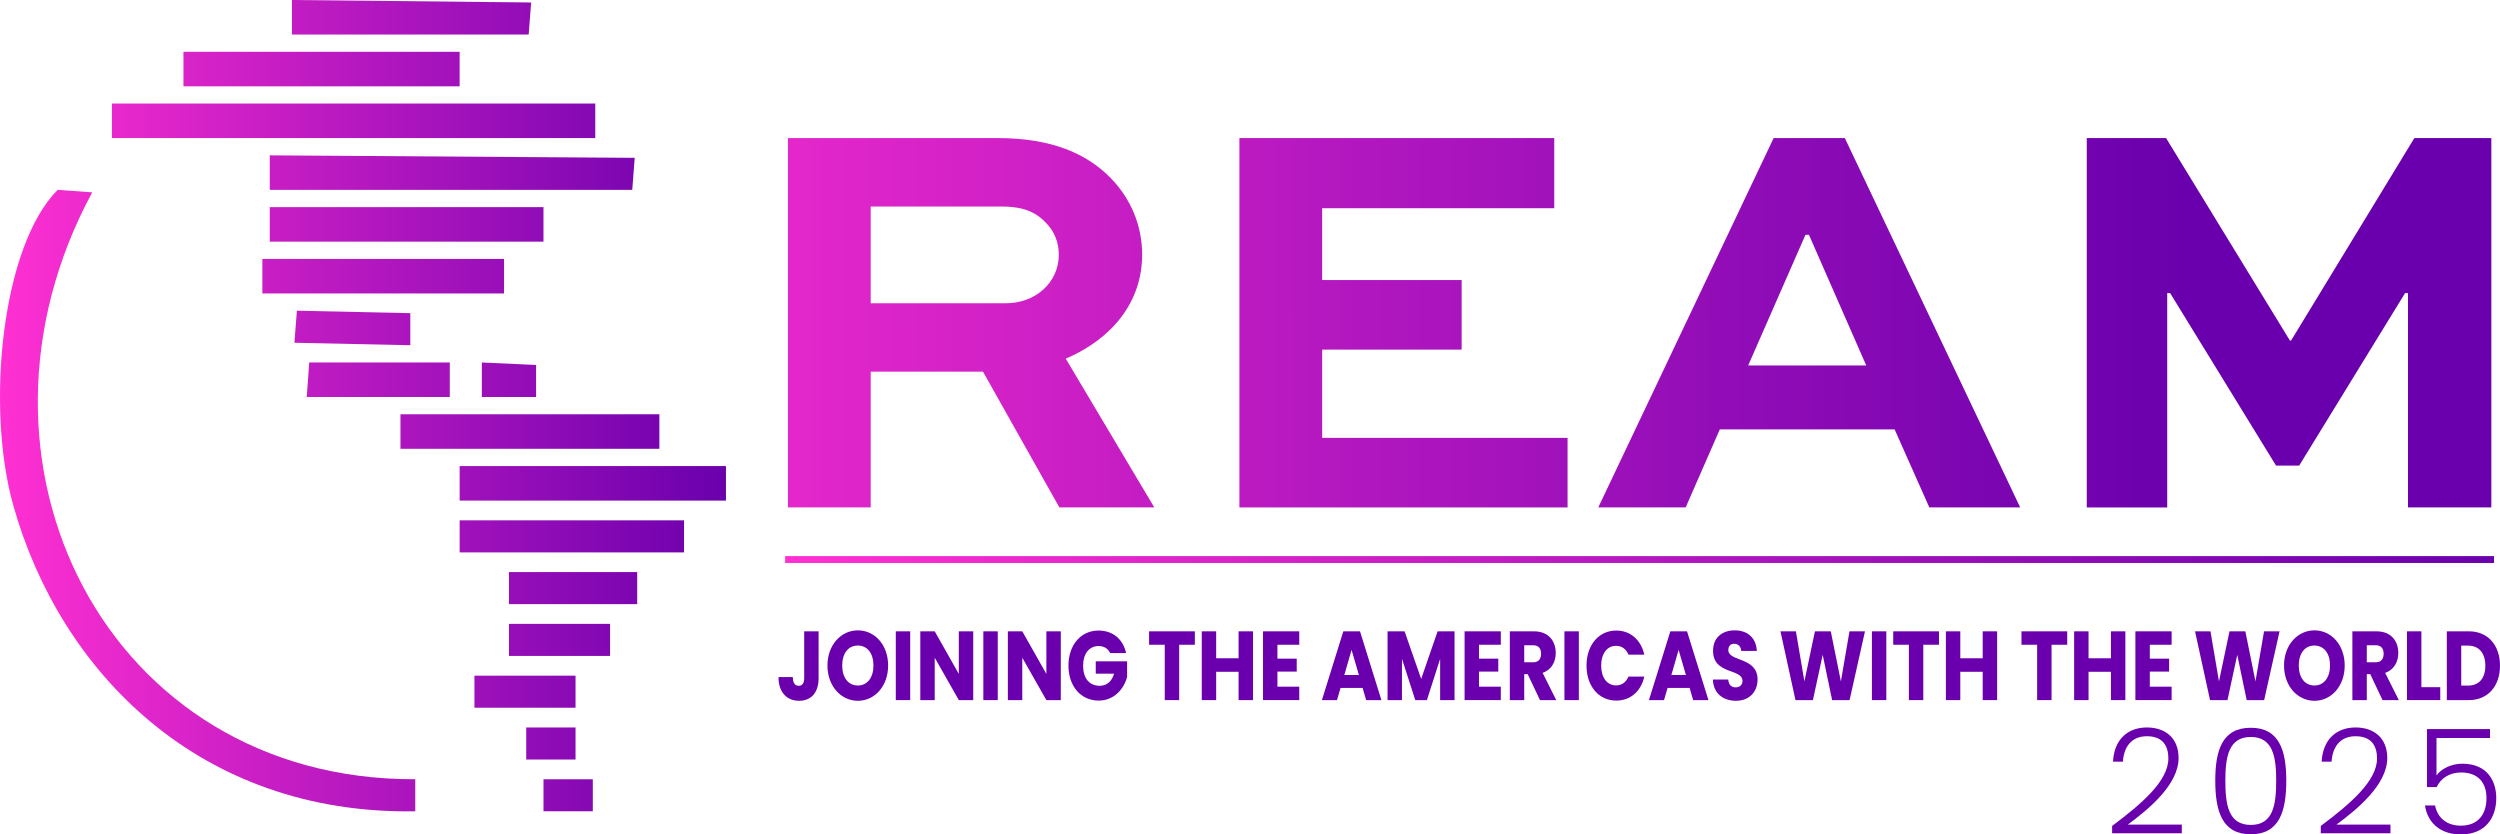 <?xml version="1.0" encoding="UTF-8"?> <svg xmlns="http://www.w3.org/2000/svg" xmlns:xlink="http://www.w3.org/1999/xlink" id="b" data-name="Camada 2" width="473.097" height="157.905" viewBox="0 0 473.097 157.905"><defs><linearGradient id="e" data-name="Gradient" x1="89.179" y1="61.415" x2="413.436" y2="60.919" gradientUnits="userSpaceOnUse"><stop offset="0" stop-color="#ff30d2"></stop><stop offset="1" stop-color="#6a00ad"></stop></linearGradient><linearGradient id="f" data-name="Gradient" x1="0" y1="76.77" x2="137.38" y2="76.77" xlink:href="#e"></linearGradient><linearGradient id="g" data-name="Gradient" x1="148.58" y1="105.886" x2="471.968" y2="105.886" xlink:href="#e"></linearGradient></defs><g id="c" data-name="Capa 1"><g id="d" data-name="REAM-EN"><g><path d="M149.109,96.026V26.128h39.648c10.187,0,16.867,2.89,21.468,7.6,3.724,3.854,5.914,8.884,5.914,14.45,0,8.992-5.695,15.949-14.457,19.695l16.758,28.152h-17.963l-14.457-25.689h-21.249v25.689h-15.662ZM164.771,39.081v18.304h25.63c5.477,0,9.967-3.854,9.967-9.206,0-2.355-.876-4.496-2.52-6.101-2.519-2.676-5.695-2.997-8.543-2.997h-24.534Z" fill="url(#e)"></path><path d="M276.602,66.162h-26.396v16.698h46.439v13.166h-62.103V26.128h59.583v13.273h-43.92v13.594h26.396v13.166Z" fill="url(#e)"></path><path d="M335.64,26.128h13.473l33.187,69.897h-17.195l-6.572-14.771h-33.077l-6.462,14.771h-16.539l33.187-69.897ZM330.822,69.159h22.343l-10.843-24.726h-.657l-10.843,24.726Z" fill="url(#e)"></path><path d="M455.685,96.026v-40.568h-.548l-20.043,32.647h-4.382l-20.043-32.647h-.548v40.568h-15.225V26.128h15.006l23.438,38.32h.22l23.329-38.32h14.567v69.897h-15.772Z" fill="url(#e)"></path></g><path d="M100.515.467c-15.087-.156-30.178-.311-45.265-.467v6.533h44.798c.156-2.022.311-4.044.467-6.066ZM86.982,9.8h-52.265v6.533h52.265v-6.533ZM112.648,19.599H21.185v6.533h91.463v-6.533ZM51.05,35.932h68.597c.156-2.022.311-4.044.467-6.066-23.019-.156-46.045-.311-69.064-.467v6.533ZM17.451,36.399c-2.177-.156-4.355-.311-6.533-.467C.36,46.487-2.759,76.906,2.519,95.663c8.872,31.53,35.272,58.545,76.064,57.865v-6.066c-58.339.23-88.725-60.038-61.131-111.062ZM102.848,39.199h-51.798v6.533h51.798v-6.533ZM49.65,55.531h45.732v-6.533h-45.732v6.533ZM77.649,59.264c-7.155-.156-14.311-.311-21.466-.467-.156,2.022-.311,4.044-.467,6.066,7.31.156,14.622.311,21.932.467v-6.066ZM85.116,68.597h-26.599c-.156,2.177-.311,4.356-.467,6.533h27.066v-6.533ZM91.182,75.131h10.266v-6.066c-3.422-.156-6.845-.311-10.266-.467v6.533ZM124.781,78.397h-48.998v6.533h48.998v-6.533ZM86.982,88.197v6.533h50.398v-6.533h-50.398ZM86.982,104.529h42.465v-6.066h-42.465v6.066ZM96.315,114.329h24.266v-6.066h-24.266v6.066ZM96.315,124.129h19.133v-6.066h-19.133v6.066ZM108.915,127.862h-19.133v6.066h19.133v-6.066ZM108.915,137.662h-9.333v6.066h9.333v-6.066ZM102.848,153.528h9.333v-6.066h-9.333v6.066Z" fill="url(#f)" fill-rule="evenodd"></path><g><path d="M152.186,119.472h2.727v8.862c0,2.799-1.467,4.283-3.684,4.283-2.296,0-3.906-1.558-3.906-4.487h2.711c0,1.112.414,1.65,1.116,1.65.653,0,1.036-.482,1.036-1.446v-8.862Z" fill="#6a00ad"></path><path d="M162.343,132.617c-3.173,0-5.756-2.763-5.756-6.674s2.583-6.656,5.756-6.656c3.189,0,5.725,2.744,5.725,6.656s-2.552,6.674-5.725,6.674ZM162.343,129.725c1.786,0,2.95-1.502,2.95-3.782,0-2.317-1.164-3.782-2.95-3.782-1.817,0-2.966,1.465-2.966,3.782,0,2.28,1.148,3.782,2.966,3.782Z" fill="#6a00ad"></path><path d="M169.519,119.472h2.727v13.015h-2.727v-13.015Z" fill="#6a00ad"></path><path d="M184.173,119.472v13.015h-2.727l-4.561-8.027v8.027h-2.727v-13.015h2.727l4.561,8.064v-8.064h2.727Z" fill="#6a00ad"></path><path d="M186.087,119.472h2.727v13.015h-2.727v-13.015Z" fill="#6a00ad"></path><path d="M200.742,119.472v13.015h-2.727l-4.561-8.027v8.027h-2.727v-13.015h2.727l4.561,8.064v-8.064h2.727Z" fill="#6a00ad"></path><path d="M213.1,123.588h-3.015c-.414-.872-1.18-1.335-2.2-1.335-1.754,0-2.918,1.446-2.918,3.708,0,2.41,1.18,3.819,3.142,3.819,1.355,0,2.296-.834,2.711-2.299h-3.461v-2.336h5.932v2.948c-.573,2.244-2.439,4.487-5.389,4.487-3.349,0-5.709-2.726-5.709-6.619s2.344-6.637,5.692-6.637c2.679,0,4.624,1.594,5.215,4.264Z" fill="#6a00ad"></path><path d="M217.453,119.472h8.658v2.54h-2.966v10.475h-2.727v-10.475h-2.966v-2.54Z" fill="#6a00ad"></path><path d="M234.387,127.129h-4.241v5.358h-2.727v-13.015h2.727v5.098h4.241v-5.098h2.727v13.015h-2.727v-5.358Z" fill="#6a00ad"></path><path d="M245.869,122.012h-4.13v2.632h3.651v2.447h-3.651v2.855h4.13v2.54h-6.856v-13.015h6.856v2.54Z" fill="#6a00ad"></path><path d="M257.859,130.188h-4.177l-.67,2.299h-2.854l4.05-13.015h3.157l4.051,13.015h-2.887l-.67-2.299ZM255.77,122.976l-1.371,4.765h2.759l-1.388-4.765Z" fill="#6a00ad"></path><path d="M262.579,119.472h3.221l3.142,9.01,3.109-9.01h3.205v13.015h-2.727v-7.805l-2.504,7.805h-2.2l-2.52-7.824v7.824h-2.727v-13.015Z" fill="#6a00ad"></path><path d="M284.011,122.012h-4.13v2.632h3.651v2.447h-3.651v2.855h4.13v2.54h-6.856v-13.015h6.856v2.54Z" fill="#6a00ad"></path><path d="M290.293,119.472c2.743,0,4.114,1.835,4.114,4.097,0,1.631-.766,3.17-2.487,3.764l2.583,5.154h-3.077l-2.328-4.913h-.654v4.913h-2.727v-13.015h4.576ZM290.134,122.104h-1.69v3.226h1.69c1.021,0,1.499-.612,1.499-1.631,0-.964-.479-1.595-1.499-1.595Z" fill="#6a00ad"></path><path d="M296.05,119.472h2.727v13.015h-2.727v-13.015Z" fill="#6a00ad"></path><path d="M305.857,119.324c2.663,0,4.672,1.743,5.31,4.561h-2.998c-.462-1.113-1.307-1.669-2.344-1.669-1.674,0-2.822,1.446-2.822,3.745s1.148,3.745,2.822,3.745c1.037,0,1.882-.556,2.344-1.669h2.998c-.638,2.818-2.646,4.542-5.31,4.542-3.301,0-5.629-2.726-5.629-6.619s2.328-6.637,5.629-6.637Z" fill="#6a00ad"></path><path d="M319.745,130.188h-4.177l-.67,2.299h-2.854l4.05-13.015h3.157l4.051,13.015h-2.887l-.67-2.299ZM317.657,122.976l-1.371,4.765h2.759l-1.388-4.765Z" fill="#6a00ad"></path><path d="M328.516,132.617c-2.407,0-4.289-1.391-4.368-4.023h2.901c.08,1.001.622,1.483,1.388,1.483.797,0,1.308-.463,1.308-1.224,0-2.41-5.597-1.112-5.565-5.729,0-2.466,1.738-3.838,4.082-3.838,2.439,0,4.082,1.409,4.193,3.894h-2.949c-.048-.834-.559-1.335-1.292-1.354-.653-.019-1.147.371-1.147,1.187,0,2.262,5.532,1.242,5.532,5.599,0,2.188-1.467,4.004-4.082,4.004Z" fill="#6a00ad"></path><path d="M336.936,119.472h2.918l1.61,9.474,1.993-9.474h2.998l1.913,9.474,1.627-9.474h2.934l-2.918,13.015h-3.301l-1.786-8.565-1.85,8.565h-3.301l-2.838-13.015Z" fill="#6a00ad"></path><path d="M354.238,119.472h2.727v13.015h-2.727v-13.015Z" fill="#6a00ad"></path><path d="M358.272,119.472h8.658v2.54h-2.966v10.475h-2.727v-10.475h-2.966v-2.54Z" fill="#6a00ad"></path><path d="M375.205,127.129h-4.241v5.358h-2.727v-13.015h2.727v5.098h4.241v-5.098h2.727v13.015h-2.727v-5.358Z" fill="#6a00ad"></path><path d="M382.541,119.472h8.658v2.54h-2.966v10.475h-2.727v-10.475h-2.966v-2.54Z" fill="#6a00ad"></path><path d="M399.475,127.129h-4.241v5.358h-2.727v-13.015h2.727v5.098h4.241v-5.098h2.727v13.015h-2.727v-5.358Z" fill="#6a00ad"></path><path d="M410.956,122.012h-4.13v2.632h3.651v2.447h-3.651v2.855h4.13v2.54h-6.856v-13.015h6.856v2.54Z" fill="#6a00ad"></path><path d="M415.389,119.472h2.918l1.61,9.474,1.993-9.474h2.998l1.913,9.474,1.627-9.474h2.934l-2.918,13.015h-3.301l-1.786-8.565-1.85,8.565h-3.301l-2.838-13.015Z" fill="#6a00ad"></path><path d="M437.985,132.617c-3.174,0-5.757-2.763-5.757-6.674s2.583-6.656,5.757-6.656,5.724,2.744,5.724,6.656-2.551,6.674-5.724,6.674ZM437.985,129.725c1.785,0,2.949-1.502,2.949-3.782,0-2.317-1.164-3.782-2.949-3.782-1.818,0-2.967,1.465-2.967,3.782,0,2.28,1.148,3.782,2.967,3.782Z" fill="#6a00ad"></path><path d="M449.737,119.472c2.742,0,4.113,1.835,4.113,4.097,0,1.631-.765,3.17-2.487,3.764l2.583,5.154h-3.077l-2.328-4.913h-.653v4.913h-2.727v-13.015h4.576ZM449.577,122.104h-1.689v3.226h1.689c1.021,0,1.499-.612,1.499-1.631,0-.964-.479-1.595-1.499-1.595Z" fill="#6a00ad"></path><path d="M458.22,119.472v10.567h3.571v2.447h-6.298v-13.015h2.727Z" fill="#6a00ad"></path><path d="M473.097,125.979c0,3.856-2.296,6.507-5.868,6.507h-4.193v-13.015h4.193c3.572,0,5.868,2.632,5.868,6.507ZM467.054,129.743c2.057,0,3.269-1.372,3.269-3.764s-1.212-3.801-3.269-3.801h-1.292v7.564h1.292Z" fill="#6a00ad"></path></g><g><path d="M399.694,156.302c5.695-4.258,10.645-8.544,10.645-12.774,0-2.295-.995-4.203-4.064-4.203-2.931,0-4.368,2.046-4.534,4.811h-1.88c.221-4.175,2.765-6.47,6.414-6.47,3.457,0,6,1.963,6,5.779,0,5.06-5.723,9.732-9.621,12.608h10.229v1.631h-13.188v-1.382Z" fill="#6a00ad"></path><path d="M425.934,137.722c5.42,0,6.719,4.341,6.719,10.009,0,5.778-1.299,10.147-6.719,10.147s-6.718-4.369-6.718-10.147c0-5.668,1.271-10.009,6.718-10.009ZM425.934,139.463c-4.201,0-4.811,3.788-4.811,8.267,0,4.645.609,8.377,4.811,8.377s4.812-3.732,4.812-8.377c0-4.479-.608-8.267-4.812-8.267Z" fill="#6a00ad"></path><path d="M439.181,156.302c5.696-4.258,10.646-8.544,10.646-12.774,0-2.295-.996-4.203-4.064-4.203-2.932,0-4.369,2.046-4.535,4.811h-1.88c.222-4.175,2.765-6.47,6.415-6.47,3.455,0,5.999,1.963,5.999,5.779,0,5.06-5.724,9.732-9.622,12.608h10.23v1.631h-13.188v-1.382Z" fill="#6a00ad"></path><path d="M471.201,137.97v1.687h-10.12v7.078c.885-1.244,2.793-2.212,4.895-2.212,4.783,0,6.414,3.374,6.414,6.498,0,3.733-2.045,6.885-6.719,6.885-3.843,0-6.275-2.185-6.773-5.475h1.908c.497,2.461,2.35,3.815,4.865,3.815,3.346,0,4.867-2.212,4.867-5.198,0-3.014-1.659-4.866-4.812-4.866-2.185,0-3.843,1.106-4.617,2.765h-1.825v-10.977h11.917Z" fill="#6a00ad"></path></g><rect x="148.58" y="105.236" width="323.388" height="1.3" fill="url(#g)"></rect></g></g></svg> 